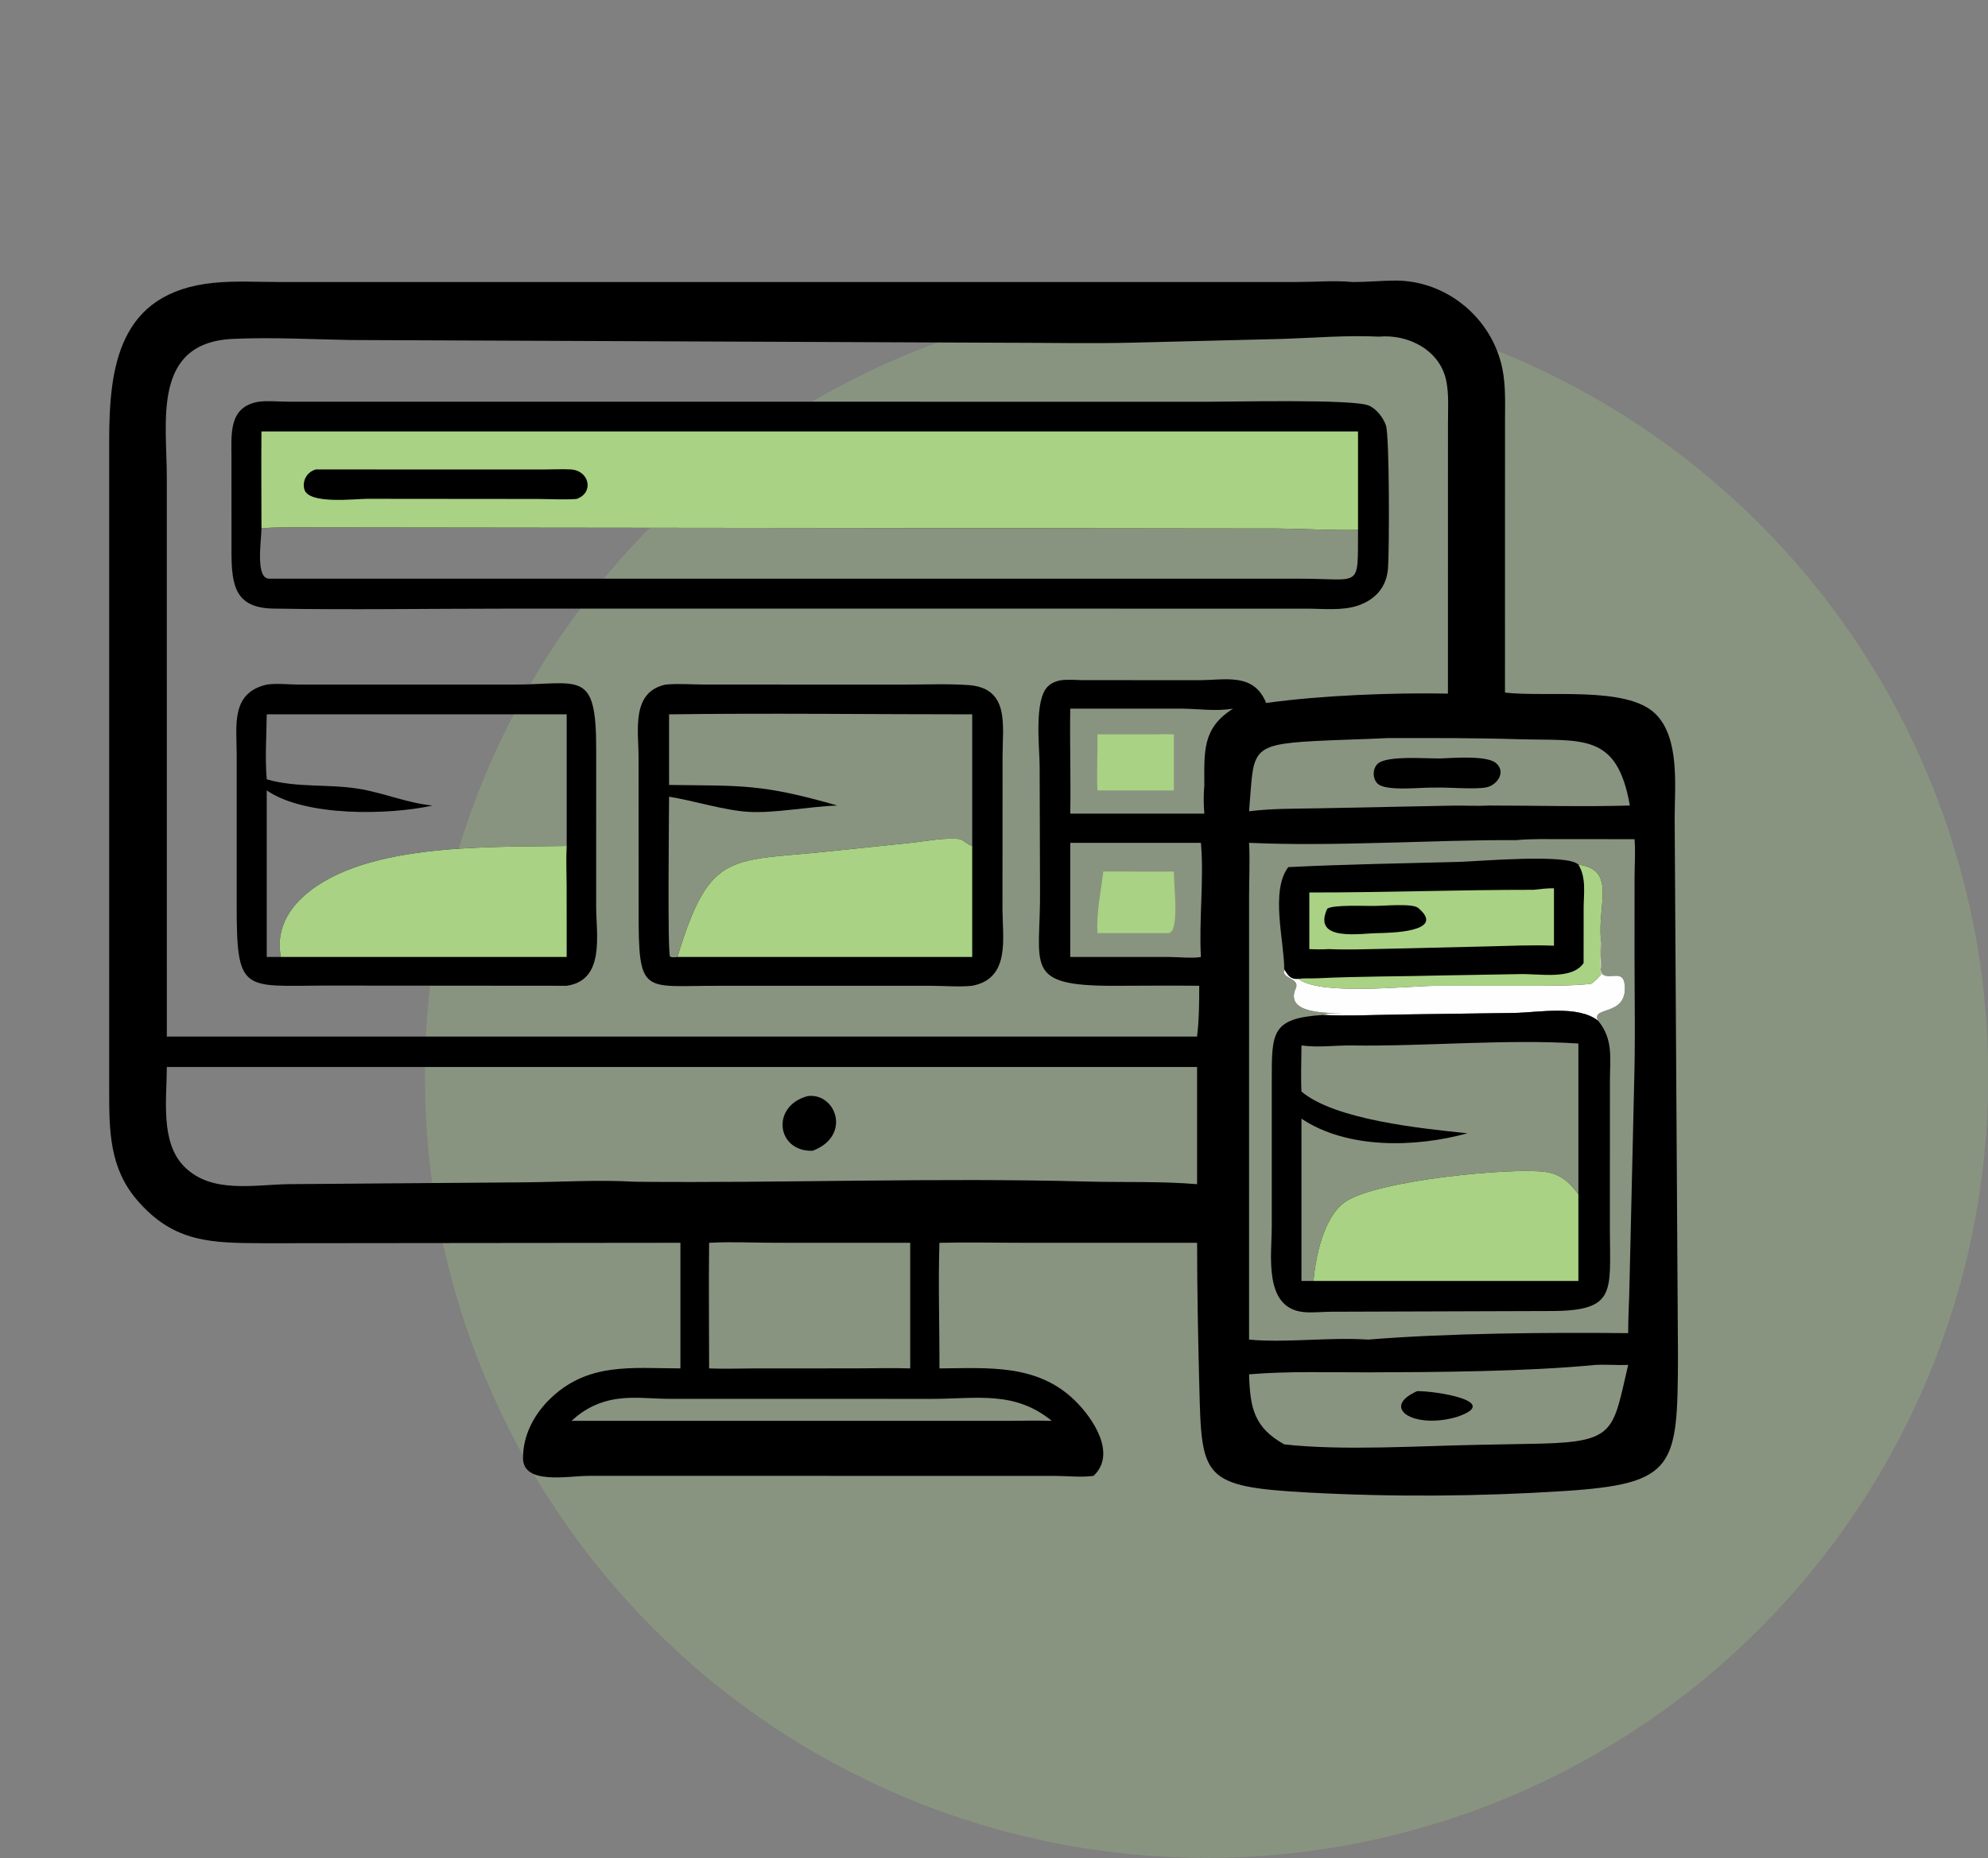 <svg xmlns="http://www.w3.org/2000/svg" xmlns:xlink="http://www.w3.org/1999/xlink" width="1138" height="1064"><rect width="100%" height="100%" fill="#808080" stroke="none"/><path fill="#A9D284" fill-opacity="0.247" transform="translate(0.002 0)" d="M690.688 168.788Q646.617 168.788 603.394 177.386Q560.169 185.984 519.453 202.849Q478.737 219.714 442.093 244.199Q405.45 268.683 374.287 299.846Q343.124 331.009 318.64 367.652Q294.155 404.296 277.29 445.012Q260.425 485.728 251.827 528.953Q243.229 572.176 243.229 616.247Q243.229 660.319 251.827 703.542Q260.425 746.767 277.29 787.483Q294.155 828.199 318.64 864.843Q343.124 901.486 374.287 932.649Q405.45 963.812 442.093 988.297Q478.737 1012.78 519.453 1029.65Q560.169 1046.51 603.394 1055.11Q646.617 1063.71 690.688 1063.71Q734.76 1063.71 777.983 1055.11Q821.208 1046.51 861.924 1029.65Q902.64 1012.78 939.284 988.297Q975.927 963.812 1007.09 932.649Q1038.25 901.486 1062.74 864.843Q1087.22 828.199 1104.09 787.483Q1120.95 746.767 1129.55 703.542Q1138.15 660.319 1138.15 616.247Q1138.15 572.176 1129.55 528.953Q1120.95 485.728 1104.09 445.012Q1087.22 404.296 1062.74 367.652Q1038.25 331.009 1007.09 299.846Q975.927 268.683 939.284 244.199Q902.64 219.714 861.924 202.849Q821.208 185.984 777.983 177.386Q734.76 168.788 690.688 168.788Z"></path><path transform="translate(0.002 0)" d="M774.25 161.477C782.308 161.516 790.26 160.72 798.278 160.646C828.114 160.369 854.234 182.269 860.032 211.218C861.986 220.966 861.53 231.076 861.52 240.966L861.5 396.54C885.534 399.352 931.09 392.538 947.582 408.67C961.786 422.564 958.63 450.612 958.63 468.498L960.526 776.504C960.256 839.892 959.344 849.584 895.142 853.714C846.664 856.832 797.358 857.178 748.864 854.554C687.934 851.258 687.848 845.972 686.532 794.058C685.834 766.512 685.276 739.138 685.252 711.57L587.026 711.57C570.63 711.57 554.152 711.188 537.764 711.57C537.004 735.466 537.862 759.566 537.764 783.49C565.608 783.314 593.6 780.732 615.278 801.844C625.65 811.946 639.404 832.436 625.986 845.004C619.056 845.974 611.412 845.08 604.378 845.042L397.75 845.004L336.674 845.016C325.258 845.018 299.334 850.376 299.382 834.718C299.422 821.902 305.464 810.226 314.452 801.332C336.206 779.812 361.67 783.418 389.492 783.49L389.492 711.57L151.696 711.814C121.44 711.638 99.588 711.918 78.233 686.834C62.68 668.564 62.508 647.3 62.5 624.79L62.497 252.662C62.502 210.24 67.696 167.42 122.343 161.934C134.517 160.712 147.36 161.47 159.599 161.467L742.432 161.466C752.958 161.46 763.788 160.497 774.25 161.477ZM789.378 192.745C771.206 191.835 752.448 193.447 734.254 194.043L648.142 196.193C624.474 196.758 600.664 196.245 576.982 196.243L200.758 194.678C178.362 194.293 155.648 192.991 133.262 194.035C86.968 196.195 95.483 241.148 95.485 273.312L95.5 593.498L238.124 593.498L685.252 593.498C686.39 583.752 686.496 574.214 686.476 564.408C670.186 564.196 653.878 564.414 637.584 564.428C584.792 564.476 595.856 553.2 595.346 509.204L595.122 438.74C595.126 428.046 591.718 400.636 599.922 392.926C605.208 387.956 612.732 389.374 619.364 389.402L685.826 389.452C701.498 389.454 717.652 384.906 724.79 402.494C756.12 398.124 797.116 396.53 828.846 397.124L828.866 242.138C828.868 234.278 829.456 226.076 827.946 218.33C824.46 200.45 806.194 191.232 789.378 192.745ZM867.916 481.012C817.748 480.848 764.712 484.808 715.01 482.56C715.544 492.758 715.022 503.19 715.016 513.416L715.01 766.992C736.286 768.964 760.73 765.502 783.19 766.992C828.448 763.276 886.726 762.808 932.02 763.298C931.988 753.75 932.67 744.276 932.782 734.75L935.62 612.762C936.072 590.592 935.658 568.328 935.652 546.152L935.678 502.216C935.698 495.106 936.278 487.526 935.65 480.47L895.362 480.452C886.25 480.456 876.998 480.186 867.916 481.012ZM415.394 610.9L95.5 610.9C95.473 629.182 91.662 653.876 105.352 667.828C121.061 683.836 145.901 678.156 165.936 677.986L300.198 676.946C321.26 676.76 342.77 675.38 363.786 676.618C449.604 677.458 535.176 674.15 621.684 676.486C642.762 677.054 664.246 676.24 685.252 678.006L685.252 610.9L415.394 610.9ZM913.128 781.498C873.986 785.3 822.914 785.636 783.67 785.738C761.03 785.796 737.584 784.974 715.01 786.872C715.598 806.228 717.83 817.266 735.154 826.982C768.682 830.748 813.036 827.816 847.016 827.22L882.096 826.558C925.082 825.462 923.216 818.942 932.02 781.498C925.724 781.728 919.408 781.174 913.128 781.498ZM405.92 711.57C405.654 735.532 405.926 759.524 405.92 783.49C414.584 783.848 423.316 783.506 431.99 783.496L490.994 783.466C500.982 783.462 511.058 783.13 521.034 783.49L521.034 711.57L443.808 711.552C431.304 711.55 418.38 710.868 405.92 711.57ZM794.76 422.574C780.702 423.288 766.628 423.542 752.57 424.288C714.2 426.326 717.962 430.236 715.01 464.498C728.272 462.828 741.652 463.064 754.996 462.79L830.752 461.284C837.824 461.116 845 461.602 852.052 461.214C878.968 461.224 906.106 461.968 932.996 461.214C925.552 418.944 905.794 424.364 868.342 423.22C843.8 422.47 819.31 422.564 794.76 422.574ZM612.644 482.56L612.644 547.896L669.462 547.924C673.614 547.93 684.104 548.838 687.44 547.896C686.246 526.364 689.304 503.494 687.44 482.56L612.644 482.56ZM612.644 405.724C612.326 425.764 613.008 445.826 612.644 465.862L689.4 465.862C688.914 460.344 688.942 454.946 689.4 449.43C689.34 430.186 688.222 416.748 705.912 405.724C696.29 407.402 685.898 405.808 676.126 405.732L612.644 405.724ZM353.304 800.936C343.18 802.4 334.608 806.566 327.174 813.5L578.126 813.5C586.108 813.408 594.092 813.294 602.074 813.5C580.7 796.112 559.358 800.898 533.43 800.926L383.246 800.916C373.49 800.902 362.952 799.508 353.304 800.936Z"></path><path fill="#A9D284" transform="translate(0.002 0)" d="M662.922 420.444C665.892 420.274 668.962 420.438 671.944 420.444L671.944 452.546L636.698 452.546L628.224 452.546C627.682 441.872 628.462 431.136 628.224 420.444L662.922 420.444Z"></path><path fill="#A9D284" transform="translate(0.002 0)" d="M631.614 499.002C645.056 498.938 658.502 499.176 671.944 499.002C671.864 506.694 675.446 534.516 668.624 534.246L628.224 534.246C627.566 522.522 630.154 510.618 631.614 499.002Z"></path><path transform="translate(0.002 0)" d="M824.488 434.256C831.762 434.002 850.91 432.402 856.272 436.846C862.488 441.994 856.89 449.77 850.556 450.862C843.398 452.098 829.068 450.652 820.876 450.954C813.68 450.704 793.468 453.25 788.64 448.724C785.63 445.902 785.594 440.24 788.548 437.374C793.698 432.38 816.776 434.416 824.488 434.256Z"></path><path transform="translate(0.002 0)" d="M811.206 796.508C821.552 796.324 860.8 802.428 833.596 811.386C809.026 818.33 790.016 805.918 811.206 796.508Z"></path><path transform="translate(0.002 0)" d="M462.354 627.558C478.524 625.52 487.654 650.334 465.224 658.866C444.54 659.63 441.06 633.22 462.354 627.558Z"></path><path transform="translate(0.002 0)" d="M737.458 496.468C769.98 494.852 802.526 494.336 835.07 493.476C846.414 493.176 897.592 488.612 903.522 495.054C925.468 497.878 914.41 518.07 916.442 537.77C917.132 543.842 914.908 552.228 917.234 557.74C921.626 561.204 929.224 554.674 930.054 564.066C931.674 582.382 910.276 575.814 914.866 584.474C903.344 575.278 880.442 579.774 866.51 579.962L800.532 580.876C786.134 581.108 771.612 581.79 757.226 581.124C760.758 579.762 764.82 580.276 768.558 580.284C760.602 579.726 735.104 580.882 741.722 565.914C744.386 559.89 733.062 560.37 735.154 555.126C735.132 538.642 727.066 510.162 737.458 496.468Z"></path><path fill="#A9D284" transform="translate(0.002 0)" d="M903.522 495.054C925.468 497.878 914.41 518.07 916.442 537.77C915.986 544.5 916.484 551.32 916.442 558.066C914.676 560.138 913.03 561.776 910.772 563.34C897.916 564.572 885.228 564.418 872.332 564.414L821.716 564.424C805.616 564.56 755.436 570.142 743.298 560.48C746.664 559.936 750.596 560.284 754.062 560.112C777.728 558.944 802.578 559.11 826.548 558.47L869.76 557.726C881.59 557.406 899.74 561.21 906.496 551.424L906.534 519.996C906.548 511.498 908.152 502.57 903.522 495.054Z"></path><path fill="#FEFEFE" transform="translate(0.002 0)" d="M916.442 558.066C916.484 551.32 915.986 544.5 916.442 537.77C917.132 543.842 914.908 552.228 917.234 557.74C921.626 561.204 929.224 554.674 930.054 564.066C931.674 582.382 910.276 575.814 914.866 584.474C903.344 575.278 880.442 579.774 866.51 579.962L800.532 580.876C786.134 581.108 771.612 581.79 757.226 581.124C760.758 579.762 764.82 580.276 768.558 580.284C760.602 579.726 735.104 580.882 741.722 565.914C744.386 559.89 733.062 560.37 735.154 555.126C737.366 558.618 738.87 560.97 743.298 560.48C755.436 570.142 805.616 564.56 821.716 564.424L872.332 564.414C885.228 564.418 897.916 564.572 910.772 563.34C913.03 561.776 914.676 560.138 916.442 558.066Z"></path><path fill="#A9D284" transform="translate(0.002 0)" d="M877.926 509.458C881.816 508.996 885.626 508.566 889.546 508.582L889.546 541.448C876.906 540.966 864.102 541.562 851.458 541.87L792.226 543.264C781.696 543.478 771.078 543.874 760.554 543.412C756.832 543.622 753.218 543.604 749.496 543.412L749.496 510.994C792.31 511.02 835.09 509.432 877.926 509.458Z"></path><path transform="translate(0.002 0)" d="M786.254 518.698C791.366 518.77 808.442 517.028 811.79 519.826C828.72 533.972 793.934 534.092 789.378 534.246C779.286 534.24 750.942 539.584 759.744 520.304C763.09 517.894 781.338 518.792 786.254 518.698Z"></path><path transform="translate(0.002 0)" d="M757.226 581.124C771.612 581.79 786.134 581.108 800.532 580.876L866.51 579.962C880.442 579.774 903.344 575.278 914.866 584.474C923.63 595.124 921.584 606.024 921.568 619.036L921.558 705.284C921.678 739.358 924.992 750.182 889.64 750.626L762.31 751.034C757.01 751.022 751.388 751.76 746.134 751.216C723.062 748.82 728.008 718.298 728 702.168L728 618.402C728.016 591.148 727.738 582.986 757.226 581.124ZM744.998 598.566C744.98 607.312 744.566 616.244 744.998 624.968C764.034 641.084 813.166 646.098 840.026 648.86C810.544 657.002 771.43 658.138 744.998 640.508L744.998 733.408L751.85 733.408C753.158 719.31 757.616 697.178 769.684 688.39C787.064 675.73 866.21 668.246 884.798 671.004C893.444 672.286 898.46 676.99 903.522 683.738L903.522 597.468C862.138 594.806 816.05 599.188 773.764 598.59C764.072 598.454 754.688 599.928 744.998 598.566Z"></path><path fill="#A9D284" transform="translate(0.002 0)" d="M751.85 733.408C753.158 719.31 757.616 697.178 769.684 688.39C787.064 675.73 866.21 668.246 884.798 671.004C893.444 672.286 898.46 676.99 903.522 683.738L903.522 733.408L751.85 733.408Z"></path><path transform="translate(0.002 0)" d="M152.69 391.968C158.423 391.12 165.451 391.958 171.344 391.962L293.934 391.966C331.534 391.938 341.32 382.71 341.274 428.538L341.262 518.924C341.282 535.138 346.486 561.254 324.386 564.408L185.463 564.292C139.013 564.474 135.418 568.66 135.489 517.898L135.489 431.814C135.467 415.504 132.018 396.7 152.69 391.968ZM152.69 408.996C152.56 421.2 151.635 434.092 152.69 446.212C169.811 451.124 187.334 448.818 204.752 451.528C219.306 453.792 232.852 459.782 247.62 461.214C222.472 466.75 174.541 467.686 152.69 452.546L152.69 547.896C155.389 547.91 158.09 547.95 160.788 547.896C158.263 535.92 162.568 524.552 171.039 515.84C203.752 482.196 278.928 485.154 324.386 484.356L324.386 408.996L152.69 408.996Z"></path><path fill="#A9D284" transform="translate(0.002 0)" d="M160.788 547.896C158.263 535.92 162.568 524.552 171.039 515.84C203.752 482.196 278.928 485.154 324.386 484.356C323.974 492.002 324.336 499.802 324.362 507.462L324.386 547.896L160.788 547.896Z"></path><path transform="translate(0.002 0)" d="M380.944 391.968C388.18 391.25 396.228 391.926 403.534 391.934L518.416 391.956C530.328 391.952 542.514 391.408 554.388 392.244C578.072 393.908 573.914 415.348 573.902 432.46L573.848 520.784C573.934 537.454 578.376 560.222 556.52 564.408C549.058 565.196 540.904 564.434 533.358 564.424L411.11 564.43C367.77 564.234 365.432 570.746 365.578 520.458L365.54 433.652C365.532 418.318 361.148 396.298 380.944 391.968ZM382.998 408.996L382.998 449.43C425.162 449.974 435.796 448.746 479.402 461.214C463.544 461.708 443.554 465.72 428.484 464.826C414.416 463.992 397.314 458.436 382.998 456.16C382.992 467.062 382.036 544.108 383.53 547.738C385.016 548.32 386.246 548.082 387.778 547.896C406.806 485.236 418.294 493.776 478.996 486.978L521.582 482.546C530.92 481.562 540.674 479.39 550.038 480.47C552.046 481.62 554.318 483.786 556.52 484.356L556.52 408.996C498.712 409 440.794 408.232 382.998 408.996Z"></path><path fill="#A9D284" transform="translate(0.002 0)" d="M387.778 547.896C406.806 485.236 418.294 493.776 478.996 486.978L521.582 482.546C530.92 481.562 540.674 479.39 550.038 480.47C552.046 481.62 554.318 483.786 556.52 484.356L556.52 547.896L387.778 547.896Z"></path><path transform="translate(0.002 0)" d="M147.979 230.026C153.269 229.326 159.398 229.974 164.782 229.984L691.772 230.026C706.278 230.026 774.514 228.444 783.442 232.16C787.968 234.044 791.734 239.04 793.338 243.532C795.452 249.452 795.314 315.646 794.536 325.46C793.7 336.02 787.482 343.286 777.38 346.706C768.364 349.8 757.366 348.482 747.966 348.488L288.99 348.48C244.81 348.48 200.494 349.226 156.33 348.442C134.773 348.058 132.543 335.354 132.511 316.252L132.497 261.9C132.509 248.766 130.675 232.942 147.979 230.026ZM149.67 302.526C149.627 309.508 146.028 331.254 154.044 331.314L744.31 331.33C779.64 331.332 777.158 337.536 777.38 303.4C762.078 303.752 746.576 302.724 731.25 302.602L172.615 301.96C164.967 301.986 157.291 301.774 149.67 302.526Z"></path><path fill="#A9D284" transform="translate(0.002 0)" d="M149.67 247.036L777.38 247.036L777.38 303.4C762.078 303.752 746.576 302.724 731.25 302.602L172.615 301.96C164.967 301.986 157.291 301.774 149.67 302.526C149.666 284.034 149.474 265.524 149.67 247.036Z"></path><path transform="translate(0.002 0)" d="M180.855 268.786L310.628 268.82C315.922 268.82 321.294 268.488 326.576 268.764C337.54 269.34 340.124 282.184 330.098 285.658C322.974 286.226 315.508 285.724 308.352 285.686L210.288 285.596C203.58 285.582 176.815 288.912 174.268 280.308C172.764 275.224 175.891 270.042 180.855 268.786Z"></path></svg>